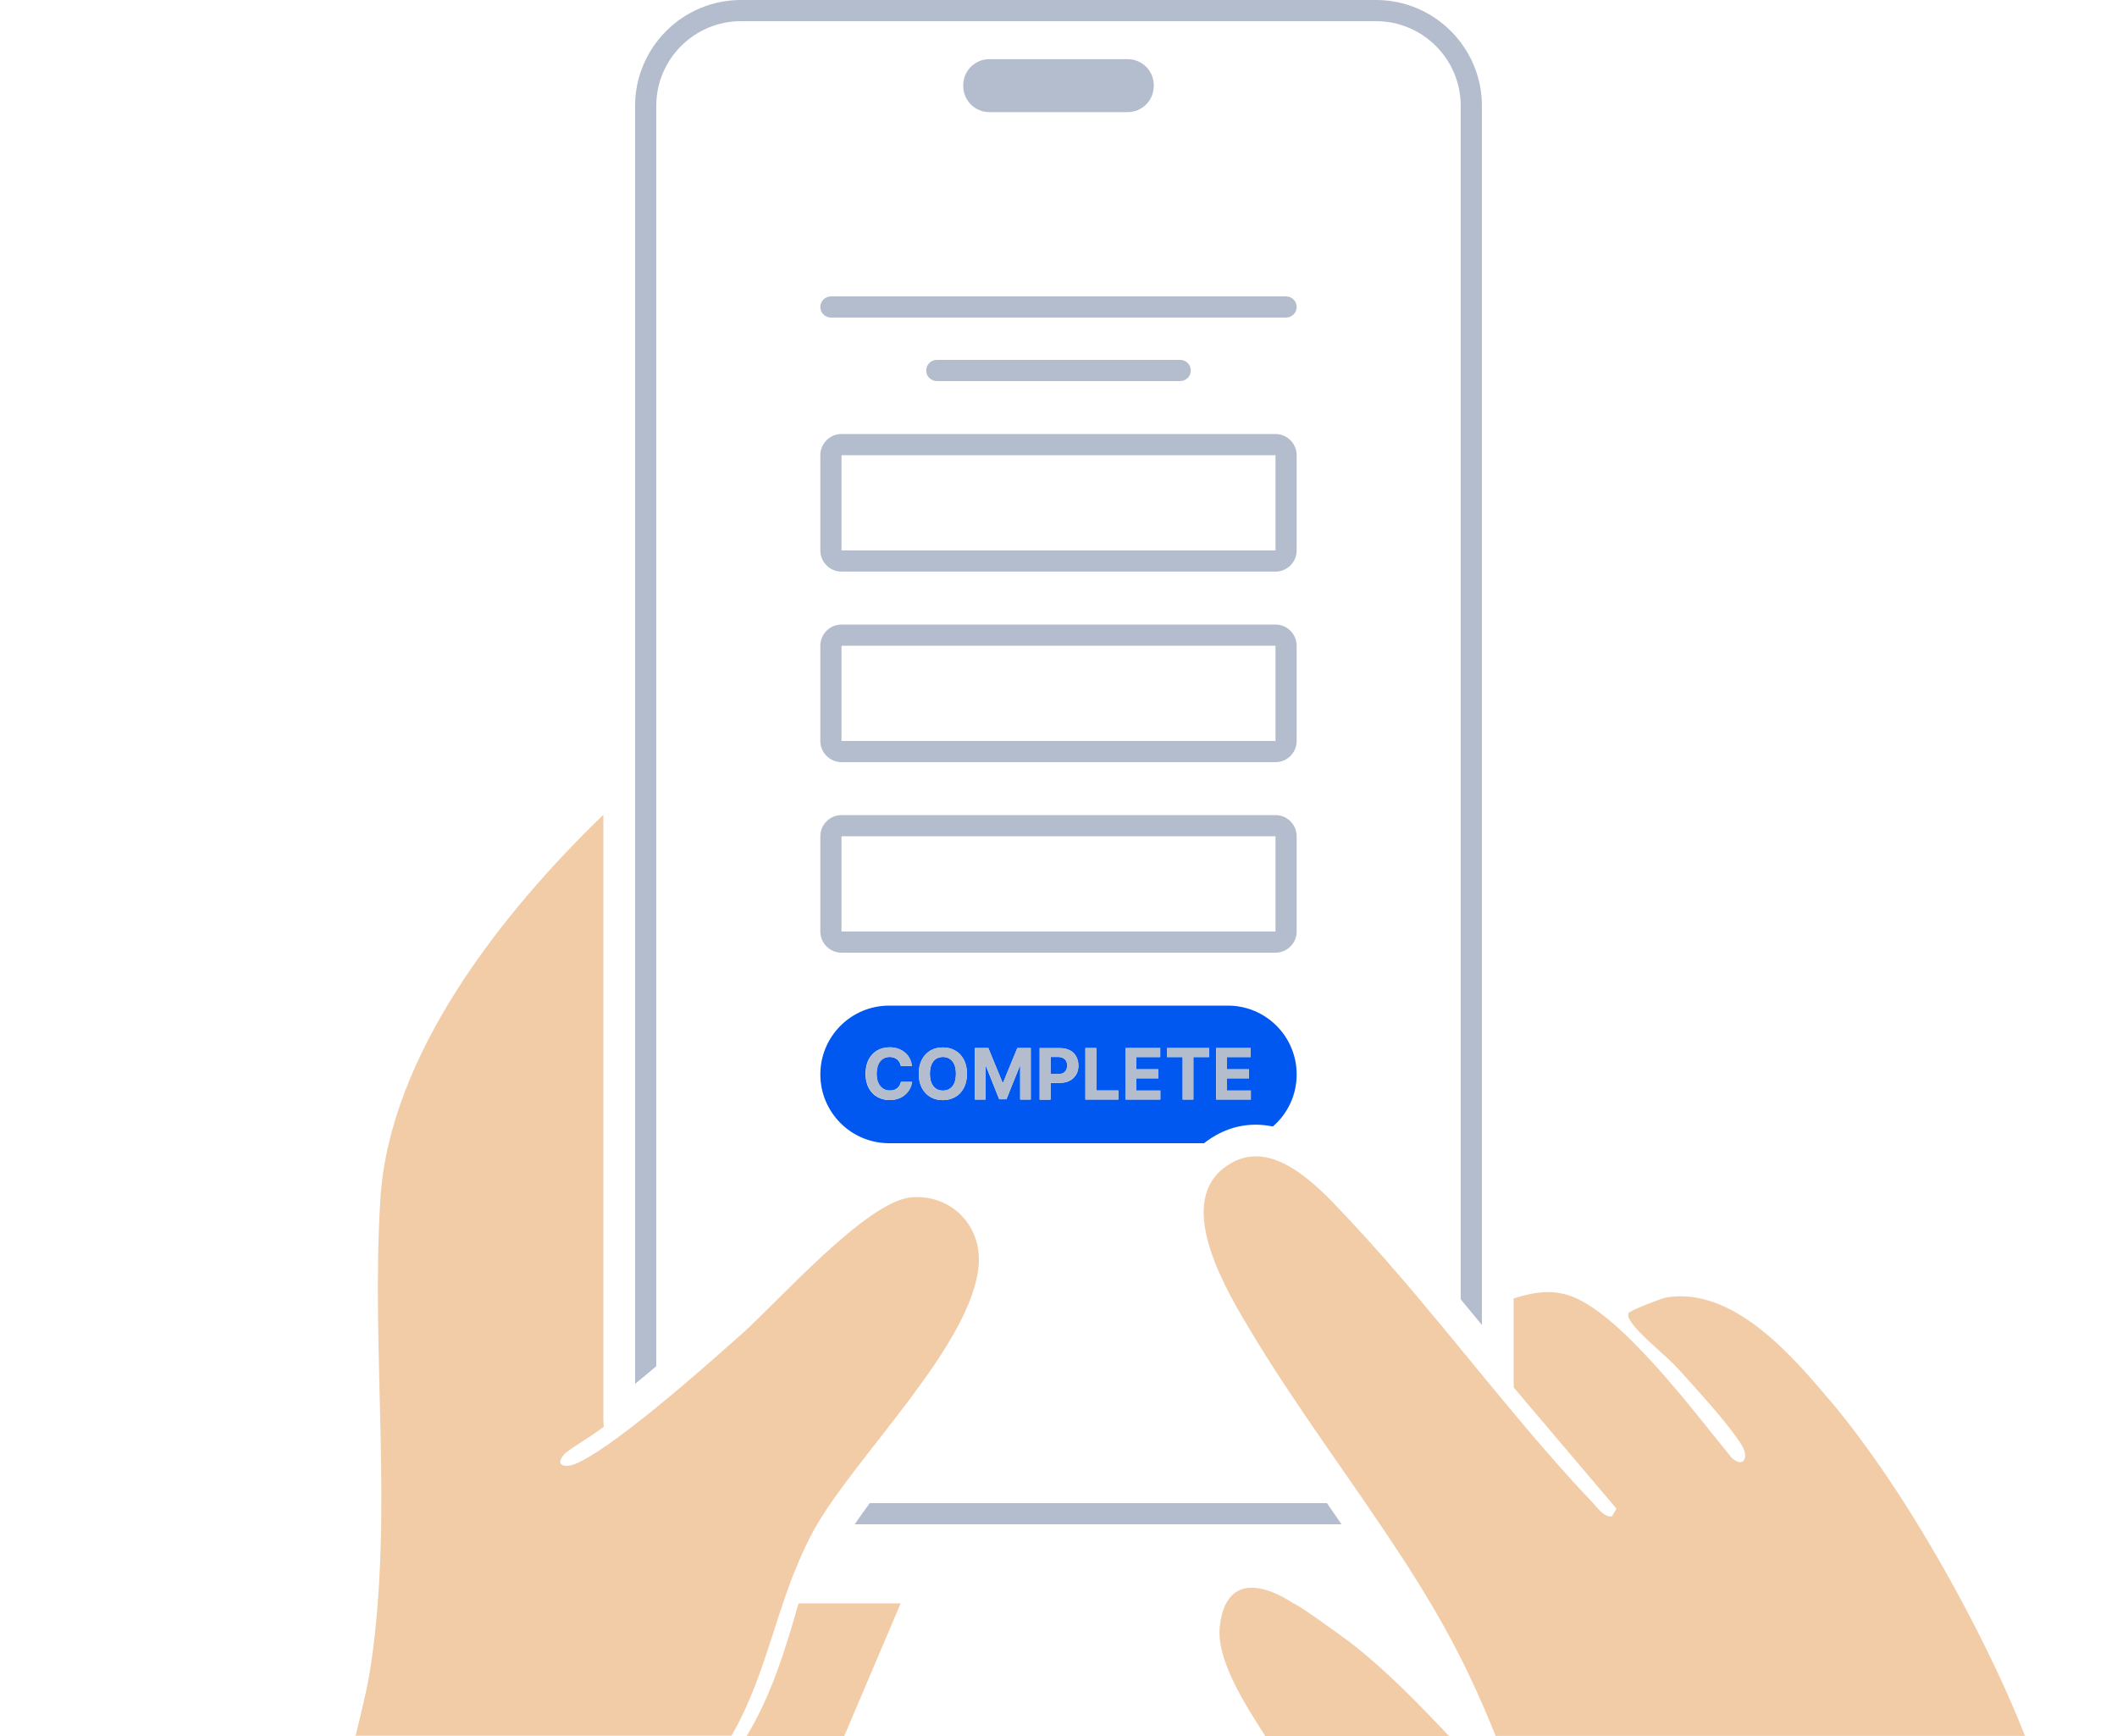 <svg width="200" height="164" viewBox="0 0 200 164" fill="none" xmlns="http://www.w3.org/2000/svg">
<g clip-path="url(#clip0_182_5796)">
<path d="M75.439 151.471C74.209 155.791 72.879 160.151 70.539 164.001H79.759L85.089 151.471H75.429H75.439Z" fill="#F1CCA7"/>
<path d="M127.57 155.17C126.93 154.68 122.51 151.47 122.18 151.47C122.18 151.47 116 147 115.24 153.62C114.87 156.8 117.69 161.11 119.53 164H136.89C133.98 160.92 130.91 157.75 127.57 155.17Z" fill="#F1CCA7"/>
<path d="M172.75 132.15C169.13 127.85 163.64 121.59 157.47 122.56C156.96 122.64 153.88 123.85 153.84 124.06C153.78 124.43 153.93 124.64 154.12 124.92C154.96 126.18 157.37 128.02 158.54 129.31C160.3 131.26 163.12 134.31 164.49 136.43C165.36 137.78 164.61 138.76 163.55 137.66C160.22 133.62 153.04 123.89 148.17 122.36C146.33 121.78 144.66 122.15 143 122.66V131.07L152.72 142.53L152.29 143.24C151.61 143.42 150.9 142.42 150.46 141.95C148.15 139.53 145.91 136.96 143.69 134.32C143.47 134.05 143.24 133.77 143.01 133.5C142.91 133.38 142.81 133.26 142.71 133.13C142.71 133.13 142.71 133.14 142.71 133.15C139.72 129.57 136.76 125.89 133.74 122.31C131.69 119.89 129.66 117.57 127.74 115.52C125.54 113.18 122.15 109.24 118.64 109.24C117.6 109.24 116.55 109.59 115.52 110.42C111.05 114.05 116.02 122.18 118.23 125.87C122.46 132.92 127.67 139.79 132.26 146.84C132.26 146.84 132.26 146.84 132.27 146.84C134.69 150.55 136.93 154.31 138.76 158.18C139.66 160.08 140.51 162.03 141.3 163.99H191.31C189.53 159.47 187.28 154.85 184.97 150.6C181.57 144.32 177.36 137.6 172.75 132.13V132.15Z" fill="#F1CCA7"/>
<path d="M66.11 0.79C65.51 1.04 64.94 1.35 64.41 1.71C64.14 1.89 63.89 2.08 63.64 2.29C62.65 3.11 61.82 4.11 61.21 5.24C60.9 5.81 60.65 6.41 60.45 7.03C60.25 7.65 60.12 8.31 60.05 8.98C60.02 9.32 60 9.66 60 10V130.73C60.67 130.18 61.34 129.63 62 129.07V10C62 5.59 65.59 2 70 2H130C134.41 2 138 5.59 138 10V122.75C138.67 123.56 139.34 124.36 140 125.17V10C140 9.65 139.98 9.31 139.95 8.98C139.88 8.31 139.75 7.66 139.55 7.03C139.45 6.72 139.34 6.41 139.21 6.11C138.2 3.72 136.28 1.8 133.89 0.79C133.59 0.66 133.28 0.55 132.97 0.45C132.34 0.26 131.69 0.12 131.02 0.05C130.68 0.02 130.34 0 130 0H70C68.62 0 67.3 0.28 66.11 0.79Z" fill="#B4BDCD"/>
<path d="M80.75 144H126.74C126.28 143.33 125.82 142.67 125.36 142H82.17C81.66 142.69 81.18 143.36 80.75 144Z" fill="#B4BDCD"/>
<path d="M122.5 101.5C122.5 97.91 119.59 95 116 95H84C80.41 95 77.5 97.91 77.5 101.5C77.5 105.09 80.41 108 84 108H113.75C115.23 106.84 116.87 106.25 118.63 106.25C119.18 106.25 119.72 106.31 120.25 106.42C121.63 105.23 122.5 103.47 122.5 101.51V101.5ZM82.97 102.31C83.07 102.55 83.22 102.72 83.41 102.84C83.6 102.96 83.81 103.02 84.06 103.02C84.2 103.02 84.33 103 84.44 102.97C84.55 102.94 84.66 102.88 84.75 102.81C84.84 102.74 84.92 102.65 84.98 102.55C85.04 102.45 85.08 102.33 85.11 102.2H86.15C86.12 102.43 86.06 102.64 85.95 102.85C85.84 103.06 85.7 103.24 85.52 103.4C85.34 103.56 85.13 103.69 84.88 103.78C84.63 103.87 84.35 103.92 84.04 103.92C83.61 103.92 83.22 103.82 82.88 103.63C82.54 103.44 82.27 103.15 82.07 102.78C81.87 102.41 81.77 101.96 81.77 101.43C81.77 100.9 81.87 100.45 82.07 100.08C82.27 99.71 82.54 99.42 82.88 99.23C83.22 99.04 83.61 98.94 84.03 98.94C84.31 98.94 84.57 98.98 84.81 99.06C85.05 99.14 85.27 99.25 85.45 99.41C85.64 99.56 85.79 99.74 85.91 99.96C86.03 100.18 86.1 100.43 86.14 100.71H85.1C85.08 100.58 85.04 100.46 84.98 100.35C84.92 100.25 84.85 100.16 84.75 100.08C84.65 100 84.55 99.95 84.43 99.91C84.31 99.87 84.18 99.85 84.04 99.85C83.79 99.85 83.57 99.91 83.38 100.04C83.19 100.17 83.05 100.34 82.95 100.58C82.85 100.82 82.8 101.1 82.8 101.44C82.8 101.78 82.85 102.08 82.96 102.31H82.97ZM91.05 102.79C90.85 103.16 90.58 103.45 90.23 103.64C89.88 103.83 89.5 103.93 89.07 103.93C88.64 103.93 88.25 103.83 87.91 103.64C87.57 103.45 87.3 103.16 87.1 102.79C86.9 102.42 86.8 101.97 86.8 101.44C86.8 100.91 86.9 100.46 87.1 100.09C87.3 99.72 87.57 99.43 87.91 99.24C88.25 99.05 88.64 98.95 89.07 98.95C89.5 98.95 89.88 99.05 90.23 99.24C90.58 99.43 90.85 99.72 91.05 100.09C91.25 100.46 91.35 100.91 91.35 101.44C91.35 101.97 91.25 102.42 91.05 102.79ZM97.38 103.87H96.38V100.71H96.34L95.08 103.85H94.4L93.14 100.7H93.1V103.87H92.1V99.01H93.37L94.71 102.27H94.77L96.11 99.01H97.38V103.87ZM101.67 101.51C101.53 101.76 101.33 101.95 101.07 102.09C100.81 102.23 100.49 102.3 100.11 102.3H99.25V103.88H98.22V99.02H100.14C100.51 99.02 100.82 99.09 101.08 99.23C101.34 99.37 101.54 99.56 101.67 99.81C101.8 100.06 101.88 100.34 101.88 100.67C101.88 101 101.81 101.28 101.67 101.52V101.51ZM105.65 103.87H102.54V99.01H103.57V103.02H105.65V103.87ZM109.62 103.87H106.34V99.01H109.61V99.86H107.36V101.02H109.44V101.87H107.36V103.03H109.62V103.88V103.87ZM114.23 99.86H112.74V103.87H111.73V99.86H110.24V99.01H114.23V99.86ZM118.17 103.87H114.89V99.01H118.16V99.86H115.91V101.02H117.99V101.87H115.91V103.03H118.17V103.88V103.87Z" fill="#0058F0"/>
<path d="M89.73 100.03C89.54 99.91 89.33 99.85 89.08 99.85C88.83 99.85 88.62 99.91 88.43 100.03C88.24 100.15 88.1 100.33 88 100.57C87.9 100.81 87.85 101.1 87.85 101.44C87.85 101.78 87.9 102.07 88 102.31C88.1 102.55 88.25 102.72 88.43 102.85C88.62 102.97 88.83 103.03 89.08 103.03C89.33 103.03 89.54 102.97 89.73 102.85C89.92 102.73 90.06 102.55 90.16 102.31C90.26 102.07 90.31 101.78 90.31 101.44C90.31 101.1 90.26 100.81 90.16 100.57C90.06 100.33 89.91 100.16 89.73 100.03Z" fill="#0058F0"/>
<path d="M100.43 99.95C100.3 99.88 100.14 99.85 99.94 99.85H99.25V101.47H99.95C100.15 101.47 100.31 101.43 100.44 101.37C100.57 101.3 100.66 101.21 100.73 101.08C100.79 100.96 100.83 100.82 100.83 100.66C100.83 100.5 100.8 100.36 100.73 100.24C100.67 100.12 100.57 100.03 100.44 99.96L100.43 99.95Z" fill="#0058F0"/>
<path d="M77.5 88C77.5 89.1 78.4 90 79.5 90H120.5C121.6 90 122.5 89.1 122.5 88V79C122.5 77.9 121.6 77 120.5 77H79.5C78.4 77 77.5 77.9 77.5 79V88ZM120.5 88H79.5V79H120.5V88Z" fill="#B4BDCD"/>
<path d="M77.5 70C77.5 71.1 78.4 72 79.5 72H120.5C121.6 72 122.5 71.1 122.5 70V61C122.5 59.9 121.6 59 120.5 59H79.5C78.4 59 77.5 59.9 77.5 61V70ZM120.5 70H79.5V61H120.5V70Z" fill="#B4BDCD"/>
<path d="M77.5 52C77.5 53.1 78.4 54 79.5 54H120.5C121.6 54 122.5 53.1 122.5 52V43C122.5 41.9 121.6 41 120.5 41H79.5C78.4 41 77.5 41.9 77.5 43V52ZM120.5 52H79.5V43H120.5V52Z" fill="#B4BDCD"/>
<path d="M77.5 29C77.5 29.55 77.95 30 78.5 30H121.5C122.05 30 122.5 29.55 122.5 29C122.5 28.45 122.05 28 121.5 28H78.5C77.95 28 77.5 28.45 77.5 29Z" fill="#B4BDCD"/>
<path d="M88.5 34C87.95 34 87.5 34.45 87.5 35C87.5 35.55 87.95 36 88.5 36H111.5C112.05 36 112.5 35.55 112.5 35C112.5 34.45 112.05 34 111.5 34H88.5Z" fill="#B4BDCD"/>
<path d="M106.54 5.59H93.46C92.101 5.59 91 6.691 91 8.05V8.13C91 9.488 92.101 10.59 93.46 10.59H106.54C107.899 10.59 109 9.488 109 8.13V8.05C109 6.691 107.899 5.59 106.54 5.59Z" fill="#B4BDCD"/>
<path d="M90.231 99.239C89.891 99.039 89.501 98.949 89.071 98.949C88.641 98.949 88.251 99.049 87.911 99.239C87.571 99.429 87.301 99.719 87.101 100.089C86.901 100.459 86.801 100.909 86.801 101.439C86.801 101.969 86.901 102.419 87.101 102.789C87.301 103.159 87.571 103.449 87.911 103.639C88.251 103.829 88.641 103.929 89.071 103.929C89.501 103.929 89.881 103.829 90.231 103.639C90.581 103.449 90.851 103.159 91.051 102.789C91.251 102.419 91.351 101.969 91.351 101.439C91.351 100.909 91.251 100.459 91.051 100.089C90.851 99.719 90.581 99.429 90.231 99.239ZM90.161 102.309C90.061 102.549 89.911 102.719 89.731 102.849C89.541 102.969 89.331 103.029 89.081 103.029C88.831 103.029 88.621 102.969 88.431 102.849C88.241 102.729 88.101 102.549 88.001 102.309C87.901 102.069 87.851 101.779 87.851 101.439C87.851 101.099 87.901 100.809 88.001 100.569C88.101 100.329 88.251 100.159 88.431 100.029C88.621 99.909 88.831 99.849 89.081 99.849C89.331 99.849 89.541 99.909 89.731 100.029C89.921 100.149 90.061 100.329 90.161 100.569C90.261 100.809 90.311 101.099 90.311 101.439C90.311 101.779 90.261 102.069 90.161 102.309Z" fill="#B4BDCD"/>
<path d="M94.769 102.27H94.709L93.379 99.01H92.109V103.87H93.109V100.69H93.149L94.399 103.84H95.079L96.339 100.71H96.379V103.87H97.379V99.01H96.109L94.769 102.27Z" fill="#B4BDCD"/>
<path d="M83.411 100.039C83.601 99.919 83.821 99.849 84.071 99.849C84.211 99.849 84.341 99.87 84.461 99.909C84.581 99.95 84.691 100.009 84.781 100.079C84.871 100.149 84.951 100.239 85.011 100.349C85.071 100.459 85.111 100.579 85.131 100.709H86.171C86.141 100.429 86.061 100.179 85.941 99.959C85.821 99.739 85.671 99.559 85.481 99.409C85.291 99.26 85.081 99.139 84.841 99.059C84.601 98.979 84.341 98.939 84.061 98.939C83.631 98.939 83.251 99.04 82.911 99.23C82.571 99.419 82.301 99.71 82.101 100.079C81.901 100.449 81.801 100.899 81.801 101.429C81.801 101.959 81.901 102.409 82.101 102.779C82.301 103.149 82.571 103.439 82.911 103.629C83.251 103.819 83.641 103.919 84.071 103.919C84.381 103.919 84.661 103.869 84.911 103.779C85.161 103.689 85.371 103.559 85.551 103.399C85.731 103.239 85.871 103.049 85.981 102.849C86.091 102.639 86.151 102.429 86.181 102.209H85.141C85.121 102.329 85.071 102.449 85.011 102.549C84.951 102.649 84.871 102.739 84.781 102.809C84.691 102.879 84.581 102.929 84.471 102.969C84.361 103.009 84.221 103.019 84.091 103.019C83.841 103.019 83.631 102.959 83.441 102.839C83.251 102.719 83.111 102.539 83.001 102.309C82.891 102.079 82.841 101.779 82.841 101.439C82.841 101.099 82.891 100.819 82.991 100.579C83.091 100.339 83.241 100.159 83.421 100.039H83.411Z" fill="#B4BDCD"/>
<path d="M101.081 99.22C100.821 99.08 100.511 99.01 100.141 99.01H98.221V103.87H99.251V102.29H100.111C100.481 102.29 100.801 102.22 101.071 102.08C101.331 101.94 101.531 101.75 101.671 101.5C101.811 101.25 101.881 100.97 101.881 100.65C101.881 100.33 101.811 100.04 101.671 99.79C101.531 99.54 101.341 99.35 101.081 99.21V99.22ZM100.721 101.08C100.661 101.2 100.561 101.3 100.431 101.37C100.301 101.44 100.141 101.47 99.941 101.47H99.241V99.85H99.931C100.131 99.85 100.291 99.88 100.421 99.95C100.551 100.02 100.651 100.11 100.711 100.23C100.771 100.35 100.811 100.49 100.811 100.65C100.811 100.81 100.781 100.95 100.711 101.07L100.721 101.08Z" fill="#B4BDCD"/>
<path d="M103.569 99.01H102.539V103.87H105.649V103.02H103.569V99.01Z" fill="#B4BDCD"/>
<path d="M107.36 101.86H109.44V101.01H107.36V99.86H109.61V99.01H106.33V103.87H109.62V103.02H107.36V101.86Z" fill="#B4BDCD"/>
<path d="M115.921 101.86H117.991V101.01H115.921V99.86H118.161V99.01H114.891V103.87H118.171V103.02H115.921V101.86Z" fill="#B4BDCD"/>
<path d="M110.24 99.86H111.73V103.87H112.74V99.86H114.23V99.01H110.24V99.86Z" fill="#B4BDCD"/>
<path d="M75.04 148.541C75.63 147.051 76.29 145.591 77.1 144.181C81.02 137.351 91.9 126.911 92.46 119.471C92.73 115.931 90.1 113.091 86.64 113.091C86.46 113.091 86.28 113.091 86.1 113.111C81.86 113.471 73.54 122.951 70.05 126.041C67.55 128.261 62.18 133.051 58.06 136.021C58.06 136.021 58.06 136.011 58.06 136.001C57.79 136.211 57.52 136.411 57.26 136.601C57.26 136.601 57.26 136.591 57.26 136.581C56.17 137.341 55.18 137.941 54.42 138.271C53.38 138.721 52.37 138.451 53.29 137.401C53.74 136.891 55.89 135.701 57.04 134.781C57.02 134.521 57 134.251 57 133.981V76.971C47.48 86.161 36.81 99.591 35.94 113.221C35.02 127.671 37.18 142.761 35.05 157.221C34.71 159.501 34.14 161.741 33.59 163.971H69.11C71.92 159.121 73.01 153.661 75.04 148.511V148.541Z" fill="#F1CCA7"/>
</g>
<defs>
<clipPath id="clip0_182_5796">
<rect width="200" height="164" fill="white"/>
</clipPath>
</defs>
</svg>
